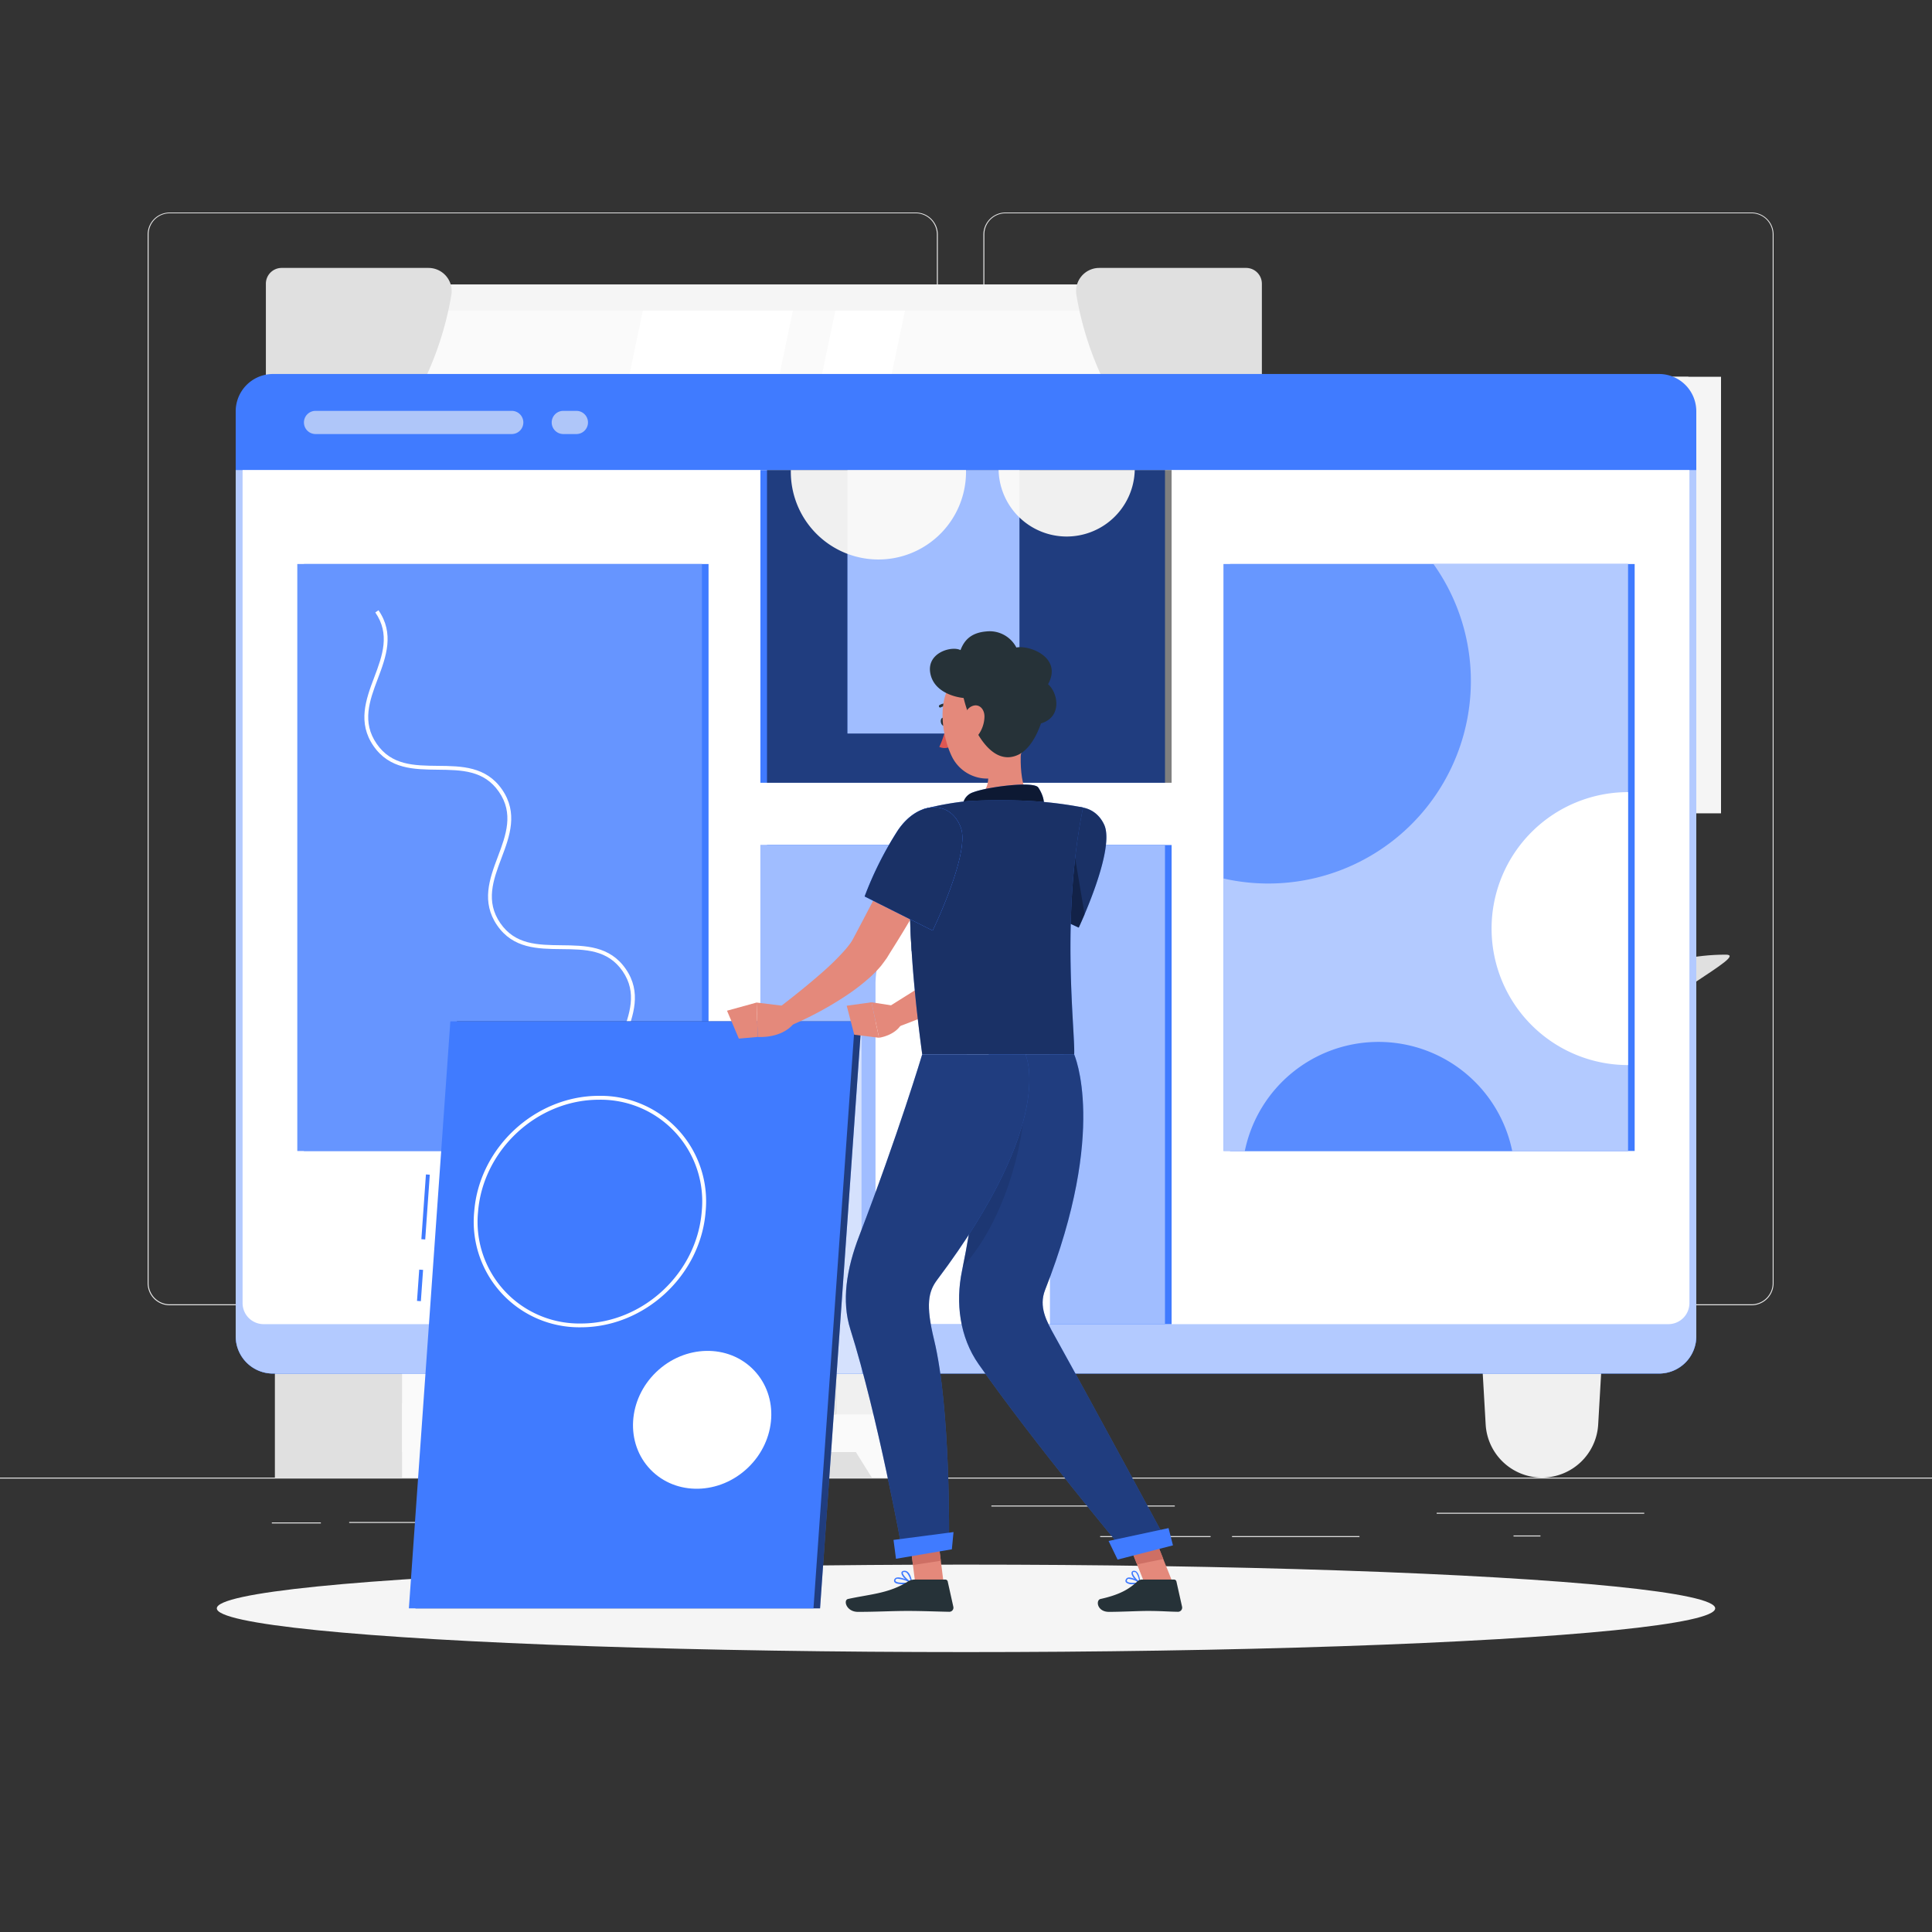 <svg xmlns="http://www.w3.org/2000/svg" viewBox="0 0 500 500"><rect x="0" y="0" width="500" height="500" fill="#333333" stroke="none"/><g id="freepik--background-complete--inject-1"><rect y="382.4" width="500" height="0.25" style="fill:#e6e6e6"></rect><rect x="90.37" y="393.89" width="41.08" height="0.25" style="fill:#e6e6e6"></rect><rect x="70.35" y="394.01" width="12.69" height="0.25" style="fill:#e6e6e6"></rect><rect x="391.7" y="397.38" width="6.97" height="0.25" style="fill:#e6e6e6"></rect><rect x="173.21" y="391.38" width="6.97" height="0.25" style="fill:#e6e6e6"></rect><rect x="256.57" y="389.63" width="47.46" height="0.25" style="fill:#e6e6e6"></rect><rect x="318.85" y="397.54" width="32.98" height="0.25" style="fill:#e6e6e6"></rect><rect x="284.72" y="397.54" width="28.58" height="0.25" style="fill:#e6e6e6"></rect><rect x="371.81" y="391.5" width="53.72" height="0.25" style="fill:#e6e6e6"></rect><path d="M237,337.8H43.91a5.71,5.71,0,0,1-5.7-5.71V60.66A5.71,5.71,0,0,1,43.91,55H237a5.71,5.71,0,0,1,5.71,5.71V332.09A5.71,5.71,0,0,1,237,337.8ZM43.91,55.2a5.46,5.46,0,0,0-5.45,5.46V332.09a5.46,5.46,0,0,0,5.45,5.46H237a5.47,5.47,0,0,0,5.46-5.46V60.66A5.47,5.47,0,0,0,237,55.2Z" style="fill:#e6e6e6"></path><path d="M453.31,337.8H260.21a5.72,5.72,0,0,1-5.71-5.71V60.66A5.72,5.72,0,0,1,260.21,55h193.1A5.71,5.71,0,0,1,459,60.66V332.09A5.71,5.71,0,0,1,453.31,337.8ZM260.21,55.2a5.47,5.47,0,0,0-5.46,5.46V332.09a5.47,5.47,0,0,0,5.46,5.46h193.1a5.47,5.47,0,0,0,5.46-5.46V60.66a5.47,5.47,0,0,0-5.46-5.46Z" style="fill:#e6e6e6"></path><rect x="71.14" y="73.63" width="245.92" height="158.8" style="fill:#e0e0e0"></rect><rect x="72.87" y="73.63" width="247.89" height="158.8" style="fill:#f5f5f5"></rect><rect x="71.14" y="232.43" width="245.92" height="8.9" style="fill:#e0e0e0"></rect><rect x="97.91" y="232.43" width="239.79" height="8.9" style="fill:#f5f5f5"></rect><rect x="124.16" y="34.27" width="145.33" height="237.52" transform="translate(349.85 -43.79) rotate(90)" style="fill:#fafafa"></rect><polygon points="135.94 225.69 166.37 80.37 205.2 80.37 174.77 225.69 135.94 225.69" style="fill:#fff"></polygon><polygon points="185.76 225.69 216.19 80.37 234.21 80.37 203.77 225.69 185.76 225.69" style="fill:#fff"></polygon><rect x="249.74" y="144.64" width="131.03" height="0.66" transform="translate(460.22 -170.28) rotate(90)" style="fill:#e0e0e0"></rect><path d="M68.81,73.4v56.54h15s26.88-17.53,33-53.6a6,6,0,0,0-5.9-7h-38A4.08,4.08,0,0,0,68.81,73.4Z" style="fill:#e0e0e0"></path><path d="M68.81,220.57V134.5h15s8.6,17.38,17.18,37.36a35,35,0,0,1-32.14,48.71Z" style="fill:#e0e0e0"></path><rect x="66.3" y="129.94" width="16.97" height="4.56" rx="1.5" ry="1.5" style="fill:#fafafa"></rect><path d="M326.57,73.4v56.54h-15s-26.88-17.53-33-53.6a6,6,0,0,1,5.9-7h38A4.08,4.08,0,0,1,326.57,73.4Z" style="fill:#e0e0e0"></path><path d="M326.57,220.57V134.5h-15s-8.6,17.38-17.18,37.36a35,35,0,0,0,32.14,48.71Z" style="fill:#e0e0e0"></path><rect x="308.98" y="129.94" width="16.97" height="4.56" rx="1.5" ry="1.5" transform="translate(634.93 264.44) rotate(180)" style="fill:#fafafa"></rect><rect x="378.68" y="97.51" width="58.28" height="112.98" style="fill:#e0e0e0"></rect><rect x="380.18" y="97.51" width="65.22" height="112.98" style="fill:#f5f5f5"></rect><rect x="363.03" y="128.11" width="99.52" height="51.77" transform="translate(566.78 -258.79) rotate(90)" style="fill:#fff"></rect><path d="M399.05,177.63h0c0-6.82,5.53-59.6,12.35-59.6h2.78c6.81,0,12.34,52.78,12.34,59.6h0A12.35,12.35,0,0,1,414.18,190H411.4A12.35,12.35,0,0,1,399.05,177.63Z" style="fill:#f5f5f5"></path><rect x="194.18" y="266.46" width="42.91" height="115.94" style="fill:#e0e0e0"></rect><polygon points="225.63 382.4 237.09 382.4 237.09 363.2 213.62 363.2 225.63 382.4" style="fill:#fafafa"></polygon><rect x="71.14" y="266.46" width="42.91" height="115.94" style="fill:#e0e0e0"></rect><rect x="104.05" y="266.46" width="133.04" height="109.33" style="fill:#fafafa"></rect><polygon points="115.51 382.4 104.05 382.4 104.05 363.2 127.52 363.2 115.51 382.4" style="fill:#fafafa"></polygon><rect x="112.94" y="275.86" width="115.26" height="40.24" style="fill:#f0f0f0"></rect><rect x="112.94" y="325.83" width="115.26" height="40.24" style="fill:#f0f0f0"></rect><rect x="112.94" y="275.86" width="78.68" height="40.24" style="fill:#e0e0e0"></rect><path d="M270,191.15H239.46s5.3,9.21,5.3,14.62-23.19,26.66,10,26.66,10-21.24,10-26.66S270,191.15,270,191.15Z" style="fill:#e0e0e0"></path><path d="M191.62,216.54c0,8.74,11.54,15.89,25.65,15.89H230c14.11,0,25.65-7.15,25.65-15.89Z" style="fill:#ebebeb"></path><rect x="112.94" y="325.83" width="78.68" height="40.24" style="fill:#e0e0e0"></rect><rect x="194.32" y="332.13" width="19.94" height="33.21" transform="translate(408.57 697.47) rotate(180)" style="fill:#fff"></rect><rect x="211.16" y="332.65" width="1.36" height="33.21" transform="translate(423.67 698.51) rotate(180)" style="fill:#e0e0e0"></rect><rect x="212.13" y="332.39" width="4.44" height="33.72" rx="0.48" ry="0.48" transform="translate(428.71 698.51) rotate(180)" style="fill:#e6e6e6"></rect><rect x="212.13" y="340.09" width="4.44" height="7.88" transform="translate(428.71 688.07) rotate(180)" style="fill:#fff"></rect><rect x="212.13" y="350.4" width="4.44" height="4.86" transform="translate(428.71 705.66) rotate(180)" style="fill:#fff"></rect><rect x="192.83" y="332.39" width="18.93" height="33.72" rx="0.48" ry="0.48" transform="translate(404.58 698.51) rotate(180)" style="fill:#e6e6e6"></rect><rect x="184.6" y="328.62" width="22" height="36.64" transform="translate(391.2 693.89) rotate(180)" style="fill:#fff"></rect><rect x="203.18" y="329.2" width="1.49" height="36.64" transform="translate(407.85 695.03) rotate(180)" style="fill:#e6e6e6"></rect><rect x="204.25" y="328.92" width="4.9" height="37.2" rx="0.53" ry="0.53" transform="translate(413.41 695.03) rotate(180)" style="fill:#f0f0f0"></rect><rect x="204.25" y="340.77" width="4.9" height="1.27" transform="translate(413.41 682.8) rotate(180)" style="fill:#fff"></rect><rect x="204.25" y="344.44" width="4.9" height="1.27" transform="translate(413.41 690.15) rotate(180)" style="fill:#fff"></rect><rect x="204.25" y="348.11" width="4.9" height="1.27" transform="translate(413.41 697.49) rotate(180)" style="fill:#fff"></rect><rect x="182.96" y="328.92" width="20.88" height="37.2" rx="0.53" ry="0.53" transform="translate(386.79 695.03) rotate(180)" style="fill:#f0f0f0"></rect><circle cx="156.95" cy="349.98" r="8.31" style="fill:#fafafa"></circle><circle cx="144.59" cy="353.95" r="6.5" style="fill:#fafafa"></circle><circle cx="170.38" cy="351.5" r="8.31" style="fill:#fafafa"></circle><path d="M128,355.12s.78,11,30.44,11,30.44-11,30.44-11Z" style="fill:#f0f0f0"></path><path d="M400.53,368c1.12-31.39,2.3-74.87-.13-90.61l-4-3.06s.87,2.94,1.32,51,1,35.5.54,42.65Z" style="fill:#e0e0e0"></path><path d="M407.9,264.06c7.33-9.94,22.76-17,38.73-17,6.28,0-18.67,11.55-28.77,24.29-7.84,9.89-16.5,26.53-19.32,35.77C399.9,287.72,400.58,274,407.9,264.06Z" style="fill:#e0e0e0"></path><path d="M393.2,289.94c-6.73-10.34-21.72-18.3-37.66-19.2-6.27-.35,18,12.63,27.3,25.93,7.25,10.34,14.91,27.46,17.18,36.85C399.81,314,399.94,300.28,393.2,289.94Z" style="fill:#e0e0e0"></path><path d="M396.21,247.48c-6.13-12.07-20.45-23.71-36-28.44-6.11-1.86,19.24,19.37,26.48,35.57,5.63,12.58,12.45,28.51,14.25,38.54C401.59,273.41,402.33,259.55,396.21,247.48Z" style="fill:#e0e0e0"></path><path d="M399.05,382.4h0a14.58,14.58,0,0,0,14.56-13.75l1.29-22.4H383.2l1.29,22.4A14.58,14.58,0,0,0,399.05,382.4Z" style="fill:#f0f0f0"></path><polygon points="381.15 351.32 416.95 351.32 417.98 342.03 380.12 342.03 381.15 351.32" style="fill:#f0f0f0"></polygon></g><g id="freepik--Shadow--inject-1"><ellipse cx="250" cy="416.24" rx="193.89" ry="11.32" style="fill:#f5f5f5"></ellipse></g><g id="freepik--Portfolio--inject-1"><path d="M429.39,96.79H70.62A9.65,9.65,0,0,0,61,106.4V345.86a9.64,9.64,0,0,0,9.62,9.61H429.39a9.64,9.64,0,0,0,9.61-9.61V106.4A9.65,9.65,0,0,0,429.39,96.79Z" style="fill:#407BFF"></path><path d="M61,121.65V345.86a9.64,9.64,0,0,0,9.62,9.61H429.39a9.64,9.64,0,0,0,9.61-9.61V121.65Z" style="fill:#407BFF"></path><path d="M61,121.65V345.86a9.64,9.64,0,0,0,9.62,9.61H429.39a9.64,9.64,0,0,0,9.61-9.61V121.65Z" style="fill:#fff;opacity:0.6"></path><path d="M62.78,121.65V337.23a5.45,5.45,0,0,0,5.45,5.46H431.77a5.45,5.45,0,0,0,5.45-5.46V121.65Z" style="fill:#fff"></path><rect x="78.66" y="145.97" width="104.71" height="151.9" style="fill:#407BFF"></rect><rect x="76.95" y="145.97" width="104.71" height="151.9" style="fill:#407BFF"></rect><rect x="76.95" y="145.97" width="104.71" height="151.9" style="fill:#fff;opacity:0.2"></rect><path d="M132.44,112.33H81.66a3,3,0,0,1-3-3h0a3,3,0,0,1,3-3h50.78a3,3,0,0,1,3,3h0A3,3,0,0,1,132.44,112.33Z" style="fill:#f5f5f5;opacity:0.61"></path><path d="M145.78,112.33h3.39a3,3,0,0,0,3-3h0a3,3,0,0,0-3-3h-3.39a3,3,0,0,0-3,3h0A3,3,0,0,0,145.78,112.33Z" style="fill:#f5f5f5;opacity:0.61"></path><path d="M160.66,285.91c-4.15-6-1.95-12,.17-17.74s4.15-11.24.3-16.83-9.67-5.65-15.83-5.71-12.5-.13-16.64-6.15-2-12,.17-17.74,4.15-11.23.29-16.82-9.66-5.65-15.82-5.72-12.49-.13-16.64-6.14-2-12,.18-17.74,4.14-11.23.29-16.82l.82-.57c4.15,6,2,12-.18,17.74s-4.14,11.23-.29,16.82,9.67,5.65,15.83,5.71,12.49.13,16.64,6.15,2,12-.18,17.74-4.14,11.23-.29,16.82,9.67,5.65,15.83,5.72,12.49.13,16.64,6.14,2,12-.18,17.74-4.14,11.24-.29,16.83Z" style="fill:#fff"></path><rect x="318.34" y="145.97" width="104.71" height="151.9" style="fill:#407BFF"></rect><rect x="316.64" y="145.97" width="104.7" height="151.9" style="fill:#407BFF"></rect><rect x="316.64" y="145.97" width="104.7" height="151.9" style="fill:#fff;opacity:0.6"></rect><path d="M380.66,176.3a52.42,52.42,0,0,1-64,51.06V146H371A52.15,52.15,0,0,1,380.66,176.3Z" style="fill:#407BFF;opacity:0.65"></path><path d="M421.34,205v70.64a35.32,35.32,0,1,1,0-70.64Z" style="fill:#fff"></path><path d="M391.36,297.87h-69.2a35.32,35.32,0,0,1,69.2,0Z" style="fill:#407BFF;opacity:0.78"></path><rect x="198.5" y="218.69" width="104.71" height="124" style="fill:#407BFF"></rect><rect x="196.79" y="218.69" width="104.71" height="124" style="fill:#407BFF"></rect><rect x="196.79" y="218.69" width="104.71" height="124" style="fill:#fff;opacity:0.5"></rect><path d="M249.15,232.17h0a22.57,22.57,0,0,1,22.57,22.57v87.95a0,0,0,0,1,0,0H226.58a0,0,0,0,1,0,0V254.74A22.57,22.57,0,0,1,249.15,232.17Z" style="fill:#fff"></path><rect x="183.91" y="264.33" width="39.05" height="91.14" style="fill:#d5e1fd"></rect><rect x="101.75" y="311.88" width="16.8" height="1" transform="translate(-209.21 400.28) rotate(-85.97)" style="fill:#407BFF"></rect><rect x="104.65" y="332.17" width="8.12" height="1" transform="translate(-230.78 417.72) rotate(-85.97)" style="fill:#407BFF"></rect><polygon points="212.23 416.24 107.52 416.24 118.25 264.33 222.96 264.33 212.23 416.24" style="fill:#407BFF"></polygon><polygon points="212.23 416.24 107.52 416.24 118.25 264.33 222.96 264.33 212.23 416.24" style="opacity:0.5"></polygon><polygon points="210.53 416.24 105.82 416.24 116.55 264.33 221.25 264.33 210.53 416.24" style="fill:#407BFF"></polygon><path d="M150.34,343.5a27.31,27.31,0,0,1-27.61-30c1.3-16.49,15.78-29.9,32.27-29.9a27.31,27.31,0,0,1,27.61,30C181.31,330.08,166.83,343.5,150.34,343.5ZM155,284.61c-16,0-30,13-31.28,29a26.31,26.31,0,0,0,26.62,28.91c16,0,30-13,31.27-29A26.3,26.3,0,0,0,155,284.61Z" style="fill:#fff"></path><ellipse cx="181.71" cy="367.46" rx="18.56" ry="17.15" transform="translate(-203.94 228.47) rotate(-43.87)" style="fill:#fff"></ellipse><rect x="196.79" y="121.65" width="104.71" height="80.93" style="fill:#407BFF"></rect><rect x="198.5" y="121.65" width="104.71" height="80.93" style="opacity:0.5"></rect><rect x="219.33" y="121.65" width="44.5" height="68.18" style="fill:#407BFF"></rect><path d="M204.67,121.65a22.67,22.67,0,1,0,45.33,0Z" style="fill:#f0f0f0"></path><path d="M258.44,121.65a17.62,17.62,0,0,0,35.23,0Z" style="fill:#f0f0f0"></path><rect x="219.33" y="121.65" width="44.5" height="68.18" style="fill:#fff;opacity:0.5"></rect></g><g id="freepik--Character--inject-1"><path d="M244.87,186.66c.12.58-.09,1.11-.47,1.19s-.79-.32-.91-.9.09-1.12.47-1.2S244.75,186.08,244.87,186.66Z" style="fill:#263238"></path><path d="M244.83,187.76a21.11,21.11,0,0,1-1.74,5.54,3.39,3.39,0,0,0,2.88-.06Z" style="fill:#de5753"></path><path d="M243.34,183.11a.37.37,0,0,1-.3-.16.35.35,0,0,1,.11-.48,3.41,3.41,0,0,1,3.17-.11.34.34,0,0,1,.18.46.35.35,0,0,1-.46.17,2.82,2.82,0,0,0-2.52.06A.3.3,0,0,1,243.34,183.11Z" style="fill:#263238"></path><path d="M264.92,188.52c-1.05,5.37-1.57,15.22,2.19,18.8,0,0-1.47,5.46-11.46,5.46-11,0-5.24-5.46-5.24-5.46,6-1.43,5.83-5.87,4.79-10Z" style="fill:#e4897b"></path><path d="M264,181.4c1.05,7.21,2,11.38-.81,15.79-4.27,6.63-13.74,5.2-16.92-1.56-2.87-6.08-4.1-16.86,2.28-21.15A10,10,0,0,1,264,181.4Z" style="fill:#e4897b"></path><path d="M271.24,177.08c3.83-7-4.95-10.2-8.2-9.5a7.8,7.8,0,0,0-7.83-4.16c-3.93.34-5.69,2.31-6.63,4.83-2.2-1.17-8.76.6-7.83,5.92.83,4.75,6,6.2,8.63,6.47,2,8.09,7.29,18.19,14.37,14.58,2.32-1.19,4.33-4.17,5.65-8C275,185.56,273.79,179.26,271.24,177.08Z" style="fill:#263238"></path><path d="M254.78,185.47a8.32,8.32,0,0,1-1.81,5c-1.51,1.84-3.23.83-3.63-1.3-.36-1.92,0-5.19,1.9-6.26S254.79,183.29,254.78,185.47Z" style="fill:#e4897b"></path><path d="M268.63,208.86c2.12,1.06,1.93-2.3.07-5.05-1.17-1.72-13.18-.17-16.85,1.24a3.84,3.84,0,0,0-2.49,4.87Z" style="fill:#407BFF"></path><path d="M268.63,208.86c2.12,1.06,1.93-2.3.07-5.05-1.17-1.72-13.18-.17-16.85,1.24a3.84,3.84,0,0,0-2.49,4.87Z" style="opacity:0.8"></path><path d="M283.51,222.35c-.65,1.44-1.26,2.69-2,4s-1.36,2.56-2.08,3.82c-1.45,2.52-3,5-4.68,7.39a76.67,76.67,0,0,1-5.49,7,46,46,0,0,1-6.78,6.39,65.65,65.65,0,0,1-7.62,4.75c-2.53,1.37-5.07,2.63-7.63,3.84-5.12,2.41-10.29,4.56-15.61,6.49l-2.39-5,14-8.79c2.31-1.48,4.59-3,6.82-4.47a70,70,0,0,0,6.16-4.6,41.23,41.23,0,0,0,4.93-5.42q2.34-3,4.46-6.35c1.4-2.22,2.76-4.49,4.06-6.8.66-1.16,1.3-2.32,1.92-3.49l1.77-3.46Z" style="fill:#e4897b"></path><path d="M285.75,213.41c3,6.41-6.59,26.65-6.59,26.65l-16.38-7.6a115.93,115.93,0,0,1,6.66-16.74C273.72,207.23,282.71,206.86,285.75,213.41Z" style="fill:#407BFF"></path><path d="M285.75,213.41c3,6.41-6.59,26.65-6.59,26.65l-16.38-7.6a115.93,115.93,0,0,1,6.66-16.74C273.72,207.23,282.71,206.86,285.75,213.41Z" style="opacity:0.6"></path><path d="M293.16,410a2.35,2.35,0,0,1-1.76-.48.71.71,0,0,1,0-.83.83.83,0,0,1,.55-.41c1.07-.24,3.1,1.14,3.19,1.2a.2.2,0,0,1,.07.18.17.17,0,0,1-.13.13A9.34,9.34,0,0,1,293.16,410Zm-.92-1.4-.21,0a.47.47,0,0,0-.32.24c-.16.28-.07.4,0,.44.32.42,1.82.42,2.91.24A5.69,5.69,0,0,0,292.24,408.62Z" style="fill:#407BFF"></path><path d="M295,409.82l-.09,0c-.76-.42-2.23-2-2.07-2.84a.57.57,0,0,1,.55-.46,1,1,0,0,1,.74.22c.86.7,1,2.82,1,2.91a.16.16,0,0,1-.08.16Zm-1.49-3h-.07c-.23,0-.25.14-.26.18-.09.48.85,1.7,1.6,2.27A4.13,4.13,0,0,0,294,407,.6.6,0,0,0,293.55,406.84Z" style="fill:#407BFF"></path><polygon points="303.51 409.64 296.17 409.64 289.4 392.63 296.74 392.63 303.51 409.64" style="fill:#e4897b"></polygon><path d="M295.59,408.79h8.25a.63.63,0,0,1,.62.51l1.46,6.53a1.08,1.08,0,0,1-1.08,1.3c-2.88-.05-4.28-.22-7.91-.22-2.23,0-6.83.24-9.92.24s-3.48-3-2.22-3.33c5.66-1.24,7.79-2.95,9.6-4.57A1.78,1.78,0,0,1,295.59,408.79Z" style="fill:#263238"></path><polygon points="296.75 392.64 289.4 392.64 294.27 404.86 301.07 403.48 296.75 392.64" style="fill:#ce6f64"></polygon><path d="M255.88,272.86s-1.47,29.76-6.91,56c-1.72,8.31-.59,17.21,4.28,24.16,14.31,20.41,37,47.59,37,47.59l11.89-1.33S282.85,363.56,273,345.83c-2.24-4-4.22-7.66-2.53-12,16.33-41.45,7.5-61,7.5-61Z" style="fill:#407BFF"></path><path d="M255.88,272.86s-1.47,29.76-6.91,56c-1.72,8.31-.59,17.21,4.28,24.16,14.31,20.41,37,47.59,37,47.59l11.89-1.33S282.85,363.56,273,345.83c-2.24-4-4.22-7.66-2.53-12,16.33-41.45,7.5-61,7.5-61Z" style="opacity:0.5"></path><path d="M230.93,260.23l-5.38-.84,1.94,9.18s4.12-.51,5.87-3.61Z" style="fill:#e4897b"></path><polygon points="219.13 260.28 221.08 267.79 227.49 268.57 225.55 259.39 219.13 260.28" style="fill:#e4897b"></polygon><path d="M245.65,219.62c-2.31,4.57-4.73,9-7.25,13.49s-5.13,8.84-7.89,13.19l-1,1.63-.72,1-.75,1a29.77,29.77,0,0,1-3.13,3.2,54,54,0,0,1-6.54,4.94,88.66,88.66,0,0,1-13.9,7.39l-2.72-4.8c3.9-3,7.85-6.16,11.46-9.37a65.29,65.29,0,0,0,5-4.91,24.59,24.59,0,0,0,2-2.46l.36-.58.3-.55.88-1.65c4.68-8.84,9.28-17.87,14.09-26.69Z" style="fill:#e4897b"></path><path d="M277,214.72l3.7,21.95c-.88,2.07-1.5,3.39-1.5,3.39l-16.38-7.6S270.18,219.67,277,214.72Z" style="opacity:0.3"></path><path d="M235.94,222.37l6.07,15-6.07,8.83A158,158,0,0,1,235.94,222.37Z" style="fill:#1f2d43"></path><path d="M203.49,260.4l-7.69-.94.3,8.9s6.05.53,9.31-3.44Z" style="fill:#e4897b"></path><polygon points="188.15 261.57 191.21 268.79 196.1 268.36 195.8 259.46 188.15 261.57" style="fill:#e4897b"></polygon><path d="M253.67,298.58,265.05,285c.43,6.09-3.25,28.87-15.87,42.87C251.19,318,252.64,307.59,253.67,298.58Z" style="opacity:0.1"></path><polygon points="244.2 409.64 236.85 409.64 234.71 392.63 242.05 392.63 244.2 409.64" style="fill:#e4897b"></polygon><path d="M233.64,410c-.94,0-1.85-.13-2.15-.55a.66.66,0,0,1,0-.76.86.86,0,0,1,.55-.41c1.23-.33,3.79,1.13,3.9,1.19a.19.19,0,0,1,.09.18.17.17,0,0,1-.14.14A12.3,12.3,0,0,1,233.64,410Zm-1.16-1.42a1.27,1.27,0,0,0-.34,0,.51.51,0,0,0-.34.24c-.12.22-.07.32,0,.38.33.46,2.19.49,3.56.3A7.82,7.82,0,0,0,232.48,408.6Z" style="fill:#407BFF"></path><path d="M235.87,409.82l-.08,0c-.88-.39-2.64-2-2.5-2.81,0-.2.16-.44.64-.49a1.25,1.25,0,0,1,1,.3c.93.76,1.13,2.74,1.14,2.83a.2.2,0,0,1-.07.16A.19.19,0,0,1,235.87,409.82Zm-1.8-3H234c-.31,0-.33.16-.34.2-.08.5,1.11,1.75,2,2.29a4.12,4.12,0,0,0-1-2.26A.91.91,0,0,0,234.07,406.84Z" style="fill:#407BFF"></path><path d="M236.65,408.79h8a.63.63,0,0,1,.62.51l1.45,6.53a1.06,1.06,0,0,1-1.05,1.3c-2.9-.05-7.08-.22-10.72-.22-4.25,0-7.92.24-12.91.24-3,0-3.85-3-2.59-3.33,5.75-1.26,10.44-1.39,15.41-4.45A3.33,3.33,0,0,1,236.65,408.79Z" style="fill:#263238"></path><polygon points="242.05 392.64 234.7 392.64 236.28 405.03 243.49 403.92 242.05 392.64" style="fill:#ce6f64"></polygon><polygon points="286.9 398.8 289.23 403.62 303.56 399.94 302.42 395.47 286.9 398.8" style="fill:#407BFF"></polygon><path d="M238.67,272.86s-6.15,20.56-16.31,47c-3.31,8.6-4.59,16.88-2.29,24.16,7.13,22.6,13.29,56.59,13.29,56.59l12.25-1.33s.47-34.67-3.87-52.54c-2.23-9.17-1.47-12.51.81-15.54,31.21-41.51,22.83-58.31,22.83-58.31Z" style="fill:#407BFF"></path><path d="M238.67,272.86s-6.15,20.56-16.31,47c-3.31,8.6-4.59,16.88-2.29,24.16,7.13,22.6,13.29,56.59,13.29,56.59l12.25-1.33s.47-34.67-3.87-52.54c-2.23-9.17-1.47-12.51.81-15.54,31.21-41.51,22.83-58.31,22.83-58.31Z" style="opacity:0.5"></path><polygon points="231.24 398.53 231.88 403.41 246.34 400.96 246.77 396.5 231.24 398.53" style="fill:#407BFF"></polygon><path d="M239.11,209.36s-7.82,8.84-.44,63.5H278c.27-6-3.52-35.45,2.3-63.88a102.56,102.56,0,0,0-13.15-1.66,145.27,145.27,0,0,0-16.7,0A74.93,74.93,0,0,0,239.11,209.36Z" style="fill:#407BFF"></path><path d="M239.11,209.36s-7.82,8.84-.44,63.5H278c.27-6-3.52-35.45,2.3-63.88a102.56,102.56,0,0,0-13.15-1.66,145.27,145.27,0,0,0-16.7,0A74.93,74.93,0,0,0,239.11,209.36Z" style="opacity:0.6"></path><path d="M248.67,214.21c2.42,6.6-7.3,26.62-7.3,26.62L223.77,232a89.92,89.92,0,0,1,8.62-17.13C237.65,207.13,246,207,248.67,214.21Z" style="fill:#407BFF"></path><path d="M248.67,214.21c2.42,6.6-7.3,26.62-7.3,26.62L223.77,232a89.92,89.92,0,0,1,8.62-17.13C237.65,207.13,246,207,248.67,214.21Z" style="fill:#407BFF"></path><path d="M248.67,214.21c2.42,6.6-7.3,26.62-7.3,26.62L223.77,232a89.92,89.92,0,0,1,8.62-17.13C237.65,207.13,246,207,248.67,214.21Z" style="opacity:0.6"></path></g></svg>